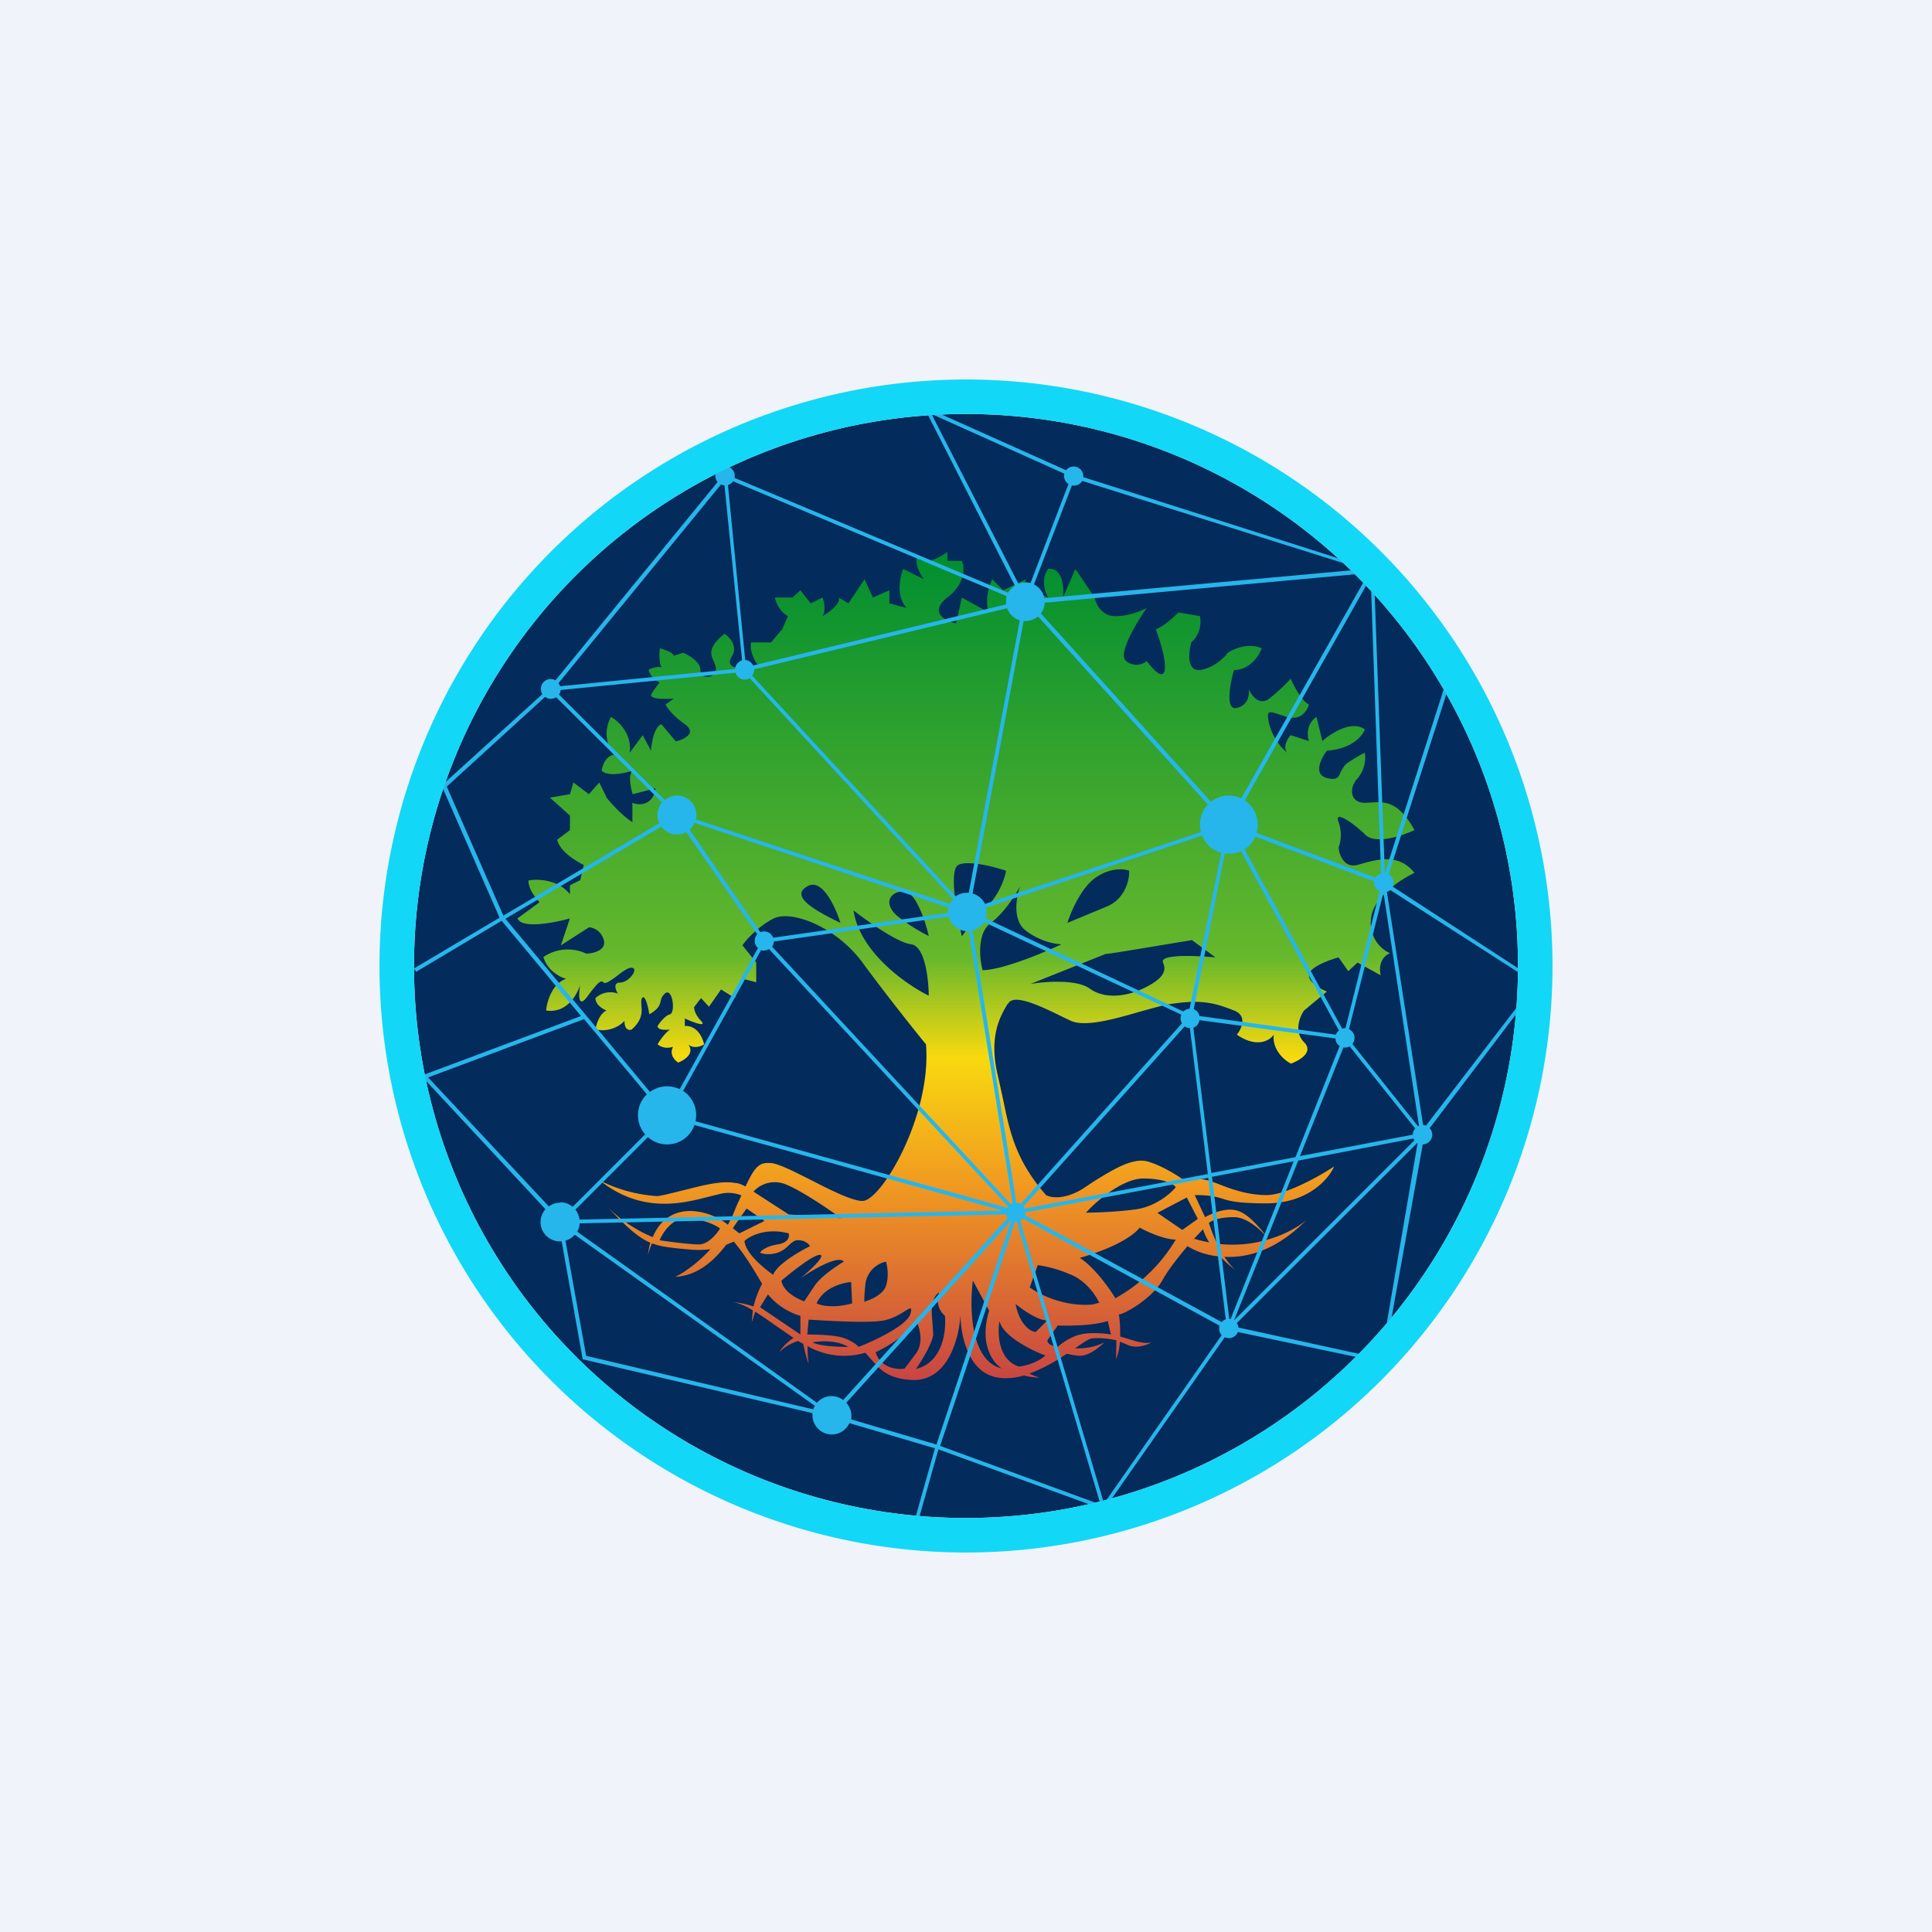 <!-- by TradingView --><svg width="56" height="56" viewBox="0 0 56 56" xmlns="http://www.w3.org/2000/svg"><path fill="#F0F3FA" d="M0 0h56v56H0z"/><circle cx="28" cy="28" r="16" fill="#032B5C"/><path fill-rule="evenodd" d="m16.26 27.4.81-.52c.1 0 .34.07.43.36.09.3-.3.4-.51.4a1.25 1.25 0 0 0-1.24.1c.12.4.49.59.66.63-.41.14-.56.67-.58.92.6.09.9-.46.99-.75-.05.25-.07.68.17.39l.15-.2c.19-.23.27-.34.36-.25.05.05.2-.06.37-.18.16-.13.34-.26.44-.25.22.02-.08.43-.34.43-.2 0-.13.21-.06.32a.63.63 0 0 0-.65.13c0 .2.22.32.32.36-.2.09-.3.4-.32.55.43.09.74-.13.84-.25 0 .27.14.28.21.25.32-.28.3-.53.28-.7 0-.1-.01-.16.02-.21.09-.12.18.26.21.47.28-.16.3-.27.33-.38a.37.37 0 0 1 .12-.22c.22-.2.32.55.15.6-.13.03-.3.24-.36.34 0 .12.24.12.36.1-.13.09-.3.32-.36.43.17.14.37.1.45.07-.12.22.05.4.15.46.46-.2.37-.44.28-.53.17.14.38.06.47 0-.12-.48-.43-.55-.56-.53v-.22c.23.11.66.27.47.07-.19-.2-.2-.36-.2-.4l.2-.26.23.25.35-.5.4.25.22-.56.4.1v-.57l-.4-.5c.12-.18.49-.57.91-.78.54-.25 1.82.26 2.57 1.28.6.82 1.47 1.92 1.84 2.37.17 2.07-1.3 4.54-1.84 4.54-.29 0-.9-.3-1.48-.6-.5-.25-.98-.5-1.2-.5-.32-.02-.45.12-.71.68-.1-.05-.2-.1-.3-.1-.4-.08-.98.08-1.5.21-.29.07-.55.14-.75.17a4.3 4.3 0 0 1-1.67-.45c1.21.96 2.38.67 3.18.46l.33-.08a1 1 0 0 1 .59.05l-.14.3-.11.27-.14.28a1.84 1.84 0 0 0-1.08-.4c-.61 0-.94.37-1.1.76a4.19 4.19 0 0 1-1.31-.87c.58.6.9.89 1.24 1.03-.04.14-.06.27-.07.37.02-.1.06-.22.12-.35.27.1.56.13 1 .17l.12.01c.21.02.4.01.57-.01-.38.42-.8.7-1.02.8.62-.03 1.1-.43 1.48-.93l.22-.09c.28.33.51.7.7 1.02l.12.2c-.12.23-.2.46-.25.66a2.6 2.6 0 0 0-.6-.13c.19.03.38.12.58.24l-.03.35.1-.31c.18.11.36.24.56.38l.55.38c-.21.14-.35.3-.42.43.08-.1.27-.25.55-.34l.15.08c.05.23.1.44.16.58a3.15 3.15 0 0 1-.03-.51 2.15 2.15 0 0 0 1.67.19l.18.2c.24.28.47.55 1.17.59 1.06.05 1.38-1.25 1.41-1.9 0 .55.2 1.7 1.09 1.83.24.04.5.01.75-.06.16.04.31.06.45.06-.1-.03-.2-.07-.29-.12.4-.14.77-.36 1.08-.57l.2.04.1.01c.29.06.64-.23.79-.38a1.7 1.7 0 0 1-.85.17c.22-.15.38-.26.46-.28.2-.03.48-.01.74.05l-.01.55c.06-.15.1-.33.11-.51l.2.08c.26.14.58.02.71-.06-.2.05-.44-.03-.73-.12l-.17-.05c0-.26-.01-.5-.04-.64.15 0 .99-.47 1.28-1.02.15-.27.44-.64.71-.96.22.14.55.27.95.3a3.56 3.56 0 0 0 .42.38c-.1-.1-.2-.22-.3-.37.43.02.92-.06 1.43-.34.3-.16.62-.4.94-.72-.2.17-.58.4-1.08.55-.41-.52-.69-.8-1.01-.85-.3-.05-.68.12-.84.21l-.3-.64c.45 0 .61.05.79.1.21.07.45.14 1.29.14 1.2 0 1.81-.71 1.96-1.07-.42.28-1.4.83-1.96.83-.55 0-1.04-.18-1.39-.32l-.28-.1a1.36 1.36 0 0 0-.7 0c-.2-.14-.68-.45-1.1-.56-.43-.1-1 .25-1.56.6l-.3.2c-.52.32-.93.26-1.06.18-.88-1.01-1.05-1.83-1.24-2.75l-.15-.68c-.29-1.17.07-1.76.27-2.1l.03-.03c.17-.29.97.1 1.58.4l.21.1c.41.2 1.24-.03 2-.25.4-.11.77-.22 1.06-.25.83-.11 1.2.02 1.69.21.39.15.22.53.08.7.58.4.96.17 1.07 0-.05.43.3.74.5.84.24-.09.67-.33.38-.62-.3-.3-.13-.74 0-.92l.66-.55c-.17-.07-.52-.25-.52-.47 0-.23.57-.44.86-.52l.28.4.27-.25.67.37c-.09-.41.15-.6.27-.64a.96.96 0 0 1-.55-1c.05-.62.86-1.14 1.26-1.33-.45-.56-1.04-.4-1.51-.27l-.14.04c-.39.1-.53-.29-.55-.5a1.1 1.1 0 0 0 0-.74c-.15-.36.4 0 .77.36.29.3 1.07.04 1.43-.13-.47-.85-.87-.82-1.24-.8l-.2.01c-.42 0-.48-.42-.2-.72a.94.94 0 0 0 .2-.73c-.05.02-.23.11-.48.28-.13.08-.17.2-.22.28-.06.14-.1.25-.4.17-.4-.1-.17-.57 0-.79.72-.05 1.04-.43 1.1-.62-.38-.27-.98.11-1.23.34l-.17-.7c-.3.2-.27.55-.22.7l-.53-.17c-.22.26-.16.45-.1.51a1.68 1.68 0 0 1-.52-.83c-.09-.4-.03-.39.29-.28l.22.07c.41.12.6-.2.64-.36-.2-.09-.44-.54-.53-.75-.08.1-.33.35-.62.58-.29.22-.52-.1-.6-.28.03.15 0 .47-.34.55-.34.09-.2-.7-.08-1.1.46 0 .73-.42.8-.63-.39-.17-.81.02-.98.13-.1.14-.41.44-.8.5-.4.04-.34-.51-.26-.8a.8.8 0 0 0 .25-.76l-.62-.11c-.34.34-.58.47-.66.49.1.26.3.85.26 1.17-.04.33-.36-.03-.52-.25-.09.08-.34.2-.6 0-.25-.2.3-1.11.6-1.54-.14.08-.52.24-.91.24-.4 0-.57-.36-.6-.54l-.56-.83-.36.83c.07-.73-.26-.86-.43-.83-.22.3-.09.68 0 .83l-.43-.21-.57.64.36-.96-.66.32-.32-.32c-.2.43-.16.82-.1.96l-.78-.43-.17.75c-.31-.07-.8-.32-.25-.75.54-.42.5-.89.42-1.06h-.42V16c-.59.41-.83.26-.88.13-.07.22.1.53.2.66l-.6-.3c-.23.62-.03 1.01.1 1.13l-.5-.13v-.38l-.48.21-.24-.53-.47.7-.28-.17c.07.17-.28.43-.47.54.1-.14.05-.42 0-.54l-.34.17-.3-.38-.23.21h-.51c.08.33.29.5.38.54l-.17.38-.32.38h-.58c-.05.31.15.62.26.73h-.64c-.13 0-.34-.07-.17-.34.17-.28-.07-.54-.22-.64-.5.4-.4.62-.31.8.03.09.07.16.06.24-.05.28-.45.28-.45 0 0-.22-.33-.42-.5-.49l-.27.09c0-.09-.27-.18-.4-.22-.04.23 0 .47.04.56-.1-.05-.29.02-.37.06.04.2.23.33.32.37-.08.1-.25.33-.25.38.05.12.46.1.66.09l-.24.17c.04.08.2.32.56.57.36.26-.02.44-.26.5l-.42-.5c-.2.07-.29.54-.3.77l-.24-.45-.38.51c.08-.54-.32-.92-.54-1.04-.27.5-.05.94.09 1.1-.24.02-.34.31-.36.46.18.18.67.07.9 0-.14.1-.06.5 0 .68l.66-.17c-.07.5-.47.5-.67.42v.56c-.3-.19-.62-.55-.74-.7l-.22-.45-.3.34-.45-.34-.1.34-.58.1.58.52v.42l-.37.28c.07.33.54.62.77.73l-.1.44-.3.15v.26c-.34-.43-.94-.45-1.2-.4-.02.22.2.51.32.63l-.64.47c.12.31 1.06.13 1.52 0l-.26.77Zm18.37 8.5-.06.05.3-.32c.04.13.1.26.18.38a3.7 3.7 0 0 1-.42-.1Zm2.15.02c-.42.13-.93.2-1.5.13a5.6 5.6 0 0 1-.24-.6c.05-.05.26-.17.73-.17.37 0 .77.36 1.01.64Zm-8.9-8.78c.1-.14.37-.5.73-.86s.52-.84.55-1.04c-.34-.12-1.11-.31-1.38-.17-.28.13-.05 1.43.1 2.07Zm.6.98c-.09-.34-.16-1.08.24-1.37.39-.29.73-.83.85-1.07-.11.31-.24 1 .17 1.3.41.31.86.39 1.03.39-.53.25-1.73.75-2.29.75Zm-1.56.74c-.65-.32-2-1.26-2.18-2.47.39.3 1.26.93 1.67.98.4.05.51 1.02.51 1.5Zm2.95-.34 2.18-.87c.1 0 .68-.1 2.5-.4l.68.5c-.55-.05-1.63-.1-1.52.15.15.32-.14.54-.57.75-.43.21-1.1.34-1.56 0-.38-.27-1.3-.2-1.71-.13Zm2.18-.87h.02-.02Zm-5.88-1.82c.36-.03.65.86.75 1.3a5.33 5.33 0 0 1-.9-.57c-.38-.32-.3-.68.15-.73Zm-1.81.92c-.14-.45-.52-1.29-.94-1.07-.54.28.15.69.94 1.07Zm7.41-1.32c-.43.29-.73 1-.83 1.32l1.13-.47c.55-.22.67-.79.66-1.04-.14-.06-.53-.1-.96.19Zm-.3 9.73c.3-.34 1.07-1 1.67-1 .6 0 .87.16.94.25-.14.18-.57.55-1.13.64-.57.08-1.22.1-1.48.1Zm2.07 0 .86-.45.32.62-.45.32-.73-.5Zm-3.7 2.15c.27.2 1 .58 1.84.5l.18-.05c-.09-.2-.38-.65-.86-.83a3.69 3.69 0 0 0-.92-.26l-.23.64Zm3.2-1.73c-.35.43-1.3.76-1.74.88.44.29.87.9 1.03 1.17a4.67 4.67 0 0 0 1.75-1.7c-.33 0-.84-.23-1.05-.35Zm-3.6 2.22c.2.16.66.49.92.47l-.34.34c-.14-.01-.46-.2-.58-.8Zm-7.6-3.26a.83.83 0 0 1 .91-.22c.45.17 1.27.73 1.63.99l-1.52-.11-1.02-.66Zm-.26 1.43c.16-.15.63-.39 1.28-.22.03.09 0 .27-.32.32-.32.05-.48.18-.51.24.06.03.25.08.51 0 .15-.05.25-.14.33-.22.09-.08.17-.16.3-.14.18.01.28.12.31.17-.3.15-.95.52-1.07.83-.26-.18-.8-.62-.83-.98Zm4.1.6a.76.76 0 0 0-.6.7c-.05.5-.02.5 0 .45.17-.05.52-.2.6-.45.09-.26.04-.58 0-.7Zm3.38 3.1c-.94-.2-.96-1.78-.86-2.55l.47.87c-.3 1 .13 1.54.39 1.69Zm1.6-1.25-.3.43c0 .13.2.18.3.19.1-.1.39-.3.66-.36.28-.07.7-.03.88 0l-.09-.39c-.42.14-1.14.14-1.45.13Zm-1.69-.13c-.06.36-.04 1.12.56 1.32.15-.01.53-.1.77-.32-.41-.15-1.24-.57-1.33-1Zm-1.58-.15c-.26-.22-.22-.54-.17-.68-.26.19-.22.58-.19.9l.02.32c-.02.25-.34.77-.5 1 .78-.19.88-1.1.84-1.54Zm-2 1.05c.26-.12.86-.45 1.17-.9.1.2.23.66-.04.98l-.3.4c-.22.04-.7-.02-.84-.48Zm-1.01-.43c-.32-.08-.94-.08-.98-.08l.04-.43c.48.03 1.58.1 2.07.04.3-.03.55-.18.71-.28.16-.1.23-.15.17.07-.1.34-1.04.78-1.5.96-.06-.07-.25-.21-.51-.28Zm-.83.15c.2-.04.68-.08 1.04.13-.25 0-.8-.01-1.04-.13Zm-1.29-1.39-.23.37 1.17.79v-.54a1.92 1.92 0 0 1-.94-.62Zm2.44.26c-.55.15-.91.06-1.03 0 .2-.46.75-.6 1-.62l.03.62Zm-.92-1.4c-.14-.06-.81.47-1.13.74.05.32.46.53.66.6l.3-.45c.17-.26.64-.58.85-.7-.17-.2-.9.24-1.26.48.25-.2.72-.63.58-.68Zm-2.14-1.35-.4.57.19.15.73-.36-.52-.36Zm-2.52.92c.1-.25.42-.71.88-.64.46.06.78.22.87.3-.09.15-.34.46-.61.46-.28 0-.87-.08-1.14-.12Z" fill="url(#a2rpchatk)"/><path fill-rule="evenodd" d="M31.4 13.83v-.04a.28.28 0 0 0-.5-.16l-4.13-1.85 2.65 5.2a.56.56 0 0 0-.2.2l-7.93-3.33a.28.28 0 0 0-.28-.34.28.28 0 0 0-.21.46l-4.7 5.75a.28.28 0 0 0-.42.25c0 .06.01.1.04.15l-2.92 2.65 1.68 3.83L12 28.07l.06.1 2.48-1.48 2.3 2.76-4.63 1.73 3.6 3.87a.56.56 0 0 0 .47.93l.61 3.42 6.66 1.56v.07a.56.56 0 0 0 1.07.22l2.48.73-.7 2.48.1.04.7-2.49 4.8 1.75 3.5-5a.28.28 0 0 0 .38-.15l4.22.89 1.14-6.33a.28.28 0 0 0 .2-.47l3.2-4.22-4.27-2.78a.28.28 0 0 0-.12-.36l1.86-5.8-.11-.04-1.86 5.81-.32-8.8-8.42-2.68ZM27 12l2.52 4.92a.56.56 0 0 1 .35-.02l1.1-2.87a.28.28 0 0 1-.12-.3L27 12Zm2.97 4.94c.16.08.27.23.3.4l9.23-.84-8.13-2.56a.28.28 0 0 1-.3.13l-1.1 2.87Zm.31.52c0 .12-.04.23-.11.32l4.93 5.46a.84.84 0 0 1 .88-.1l3.69-6.53-9.39.86Zm6.14 6.69a.84.84 0 0 0-.34-.95l3.65-6.46.3 8.58a.28.28 0 0 0-.16.12l-3.45-1.3Zm-.35.47a.85.85 0 0 0 .32-.37l3.44 1.3v.04c0 .11.07.2.16.25L39 29.8h-.01l-.09.01-2.83-5.2Zm-.56.12a.85.85 0 0 0 .46-.07l2.84 5.2a.28.28 0 0 0-.09.12l-3.95-.54a.28.28 0 0 0-.17-.2l.9-4.51Zm-.67-.52c.1.24.3.43.56.5l-.92 4.52a.28.28 0 0 0-.18.08l-5.73-2.7a.56.56 0 0 0 .01-.31l6.26-2.09Zm.17-.9a.84.84 0 0 0-.2.8l-6.26 2.08a.56.56 0 0 0-.36-.3l1.48-7.9h.05c.14 0 .27-.05.37-.13l4.92 5.45Zm-5.45-5.34a.56.56 0 0 1-.37-.35l-7.33 1.77v.01c0 .06-.02.12-.06.17l5.9 6.4a.56.56 0 0 1 .38-.1l1.48-7.9Zm-.4-.53c0-.06 0-.12.02-.17l-7.93-3.33a.28.28 0 0 1-.15.11l.5 5.07c.1.01.19.07.23.16l7.33-1.77v-.07Zm6.18 21.06v-.09l-5.69-3.1a.28.28 0 0 1-.08.07L32 43.58l3.41-4.88a.28.28 0 0 1-.07-.2Zm.06-.18a.28.28 0 0 1 .13-.09l-.51-4.1-5.3 1-.01.08 5.7 3.1Zm.24-.1h.03l1.83-4.57-2.37.45.5 4.12Zm.13.04L41 33.05a.27.27 0 0 1-.03-.05l-3.34.64-1.86 4.63Zm.08.08c.03.04.04.09.05.13l4.12.9 1.07-6.25h-.01l-5.23 5.22Zm-19.6-3.5c.13 0 .25.05.35.13l2.1-2.1a.84.84 0 0 1 .05-1.16l-1.82-2.18-4.52 1.69 3.5 3.74c.09-.07.2-.11.33-.11Zm.43.21c.06.08.1.18.12.29l12.26-.26-8.93-2.48a.84.84 0 0 1-1.35.35l-2.1 2.1Zm.12.4c0 .09-.03.17-.07.24l6.95 4.96a.56.56 0 0 1 .76-.08l4.77-5.28a.28.28 0 0 1-.04-.1l-12.37.26Zm-.14.33a.56.56 0 0 1-.27.17l.6 3.34 6.58 1.55a.56.56 0 0 1 .05-.1l-6.96-4.96Zm24.67-3.16 3.17-4.13-4.2-2.7a.28.28 0 0 1-.1.05l1.05 6.76c.03 0 .06 0 .08.02Zm-.2 0-1.03-6.76-1 3.96a.28.28 0 0 1 .1.43l1.9 2.38h.02v-.01h.02Zm-2.01-2.3 1.9 2.38a.28.28 0 0 0-.07.18l-3.27.62 1.26-3.15a.28.28 0 0 0 .18-.03Zm-.29-.01-1.28 3.22-2.44.46-.52-4.21c.1-.04.16-.12.18-.22l3.94.53c0 .1.05.17.12.22ZM15.8 20.2l-2.85 2.6 1.64 3.74 4.52-2.68a.56.56 0 0 1 .08-.6l-3.07-3.05a.28.28 0 0 1-.32-.01Zm.4-.07 3.07 3.06c.1-.08.22-.13.35-.13a.56.56 0 0 1 .55.69l7.36 2.45.1-.14-5.9-6.4a.28.28 0 0 1-.41-.16l-5.07.5c0 .05-.02.1-.05.13Zm12.33 6.6 5.71 2.68a.28.28 0 0 0 .02.25l-4.67 5.23a.28.28 0 0 0-.13-.03l-1.27-7.89a.56.56 0 0 0 .34-.25Zm-.45.26 1.27 7.88a.28.28 0 0 0-.05.03l-6.92-7.46c.03-.04.05-.1.05-.15l5.07-.72a.56.56 0 0 0 .58.42Zm-.58-.68a.57.57 0 0 0-.02.15l-5.07.72a.28.28 0 0 0-.37-.16l-2.05-2.97a.56.56 0 0 0 .14-.2l7.37 2.46Zm-11.26-6.42 5.07-.5c0-.12.09-.21.2-.25l-.51-5.07a.28.28 0 0 1-.1-.03l-4.71 5.76.05.09Zm10.9 21.98-2.47-.73a.57.57 0 0 0-.14-.48l4.78-5.28-2.17 6.5Zm2.28-6.45-2.17 6.49 4.65 1.7-2.43-8.2h-.05Zm.29-.39 5.3-1-.52-4.23a.28.28 0 0 1-.15-.05l-4.67 5.22.04.06Zm-7.42-7.52 6.93 7.46-.02.04-9.04-2.51a.84.84 0 0 0-.36-.88l2.26-4.08a.28.28 0 0 0 .23-.03Zm-.34-.43a.28.28 0 0 0 .02.4l-2.27 4.09a.84.84 0 0 0-.86.08l-4.19-5.02 4.52-2.67a.56.56 0 0 0 .72.16l2.06 2.96Z" fill="#26B6EB"/><path d="M45 28a17 17 0 1 1-34 0 17 17 0 0 1 34 0ZM28 44a16 16 0 1 0 0-32 16 16 0 0 0 0 32Z" fill="#13D7F6"/><defs><linearGradient id="a2rpchatk" x1="28" y1="16" x2="28" y2="40" gradientUnits="userSpaceOnUse"><stop stop-color="#008E30"/><stop offset=".49" stop-color="#67B82C"/><stop offset=".61" stop-color="#F8D90F"/><stop offset=".76" stop-color="#F19B20"/><stop offset="1" stop-color="#C84543"/></linearGradient></defs></svg>